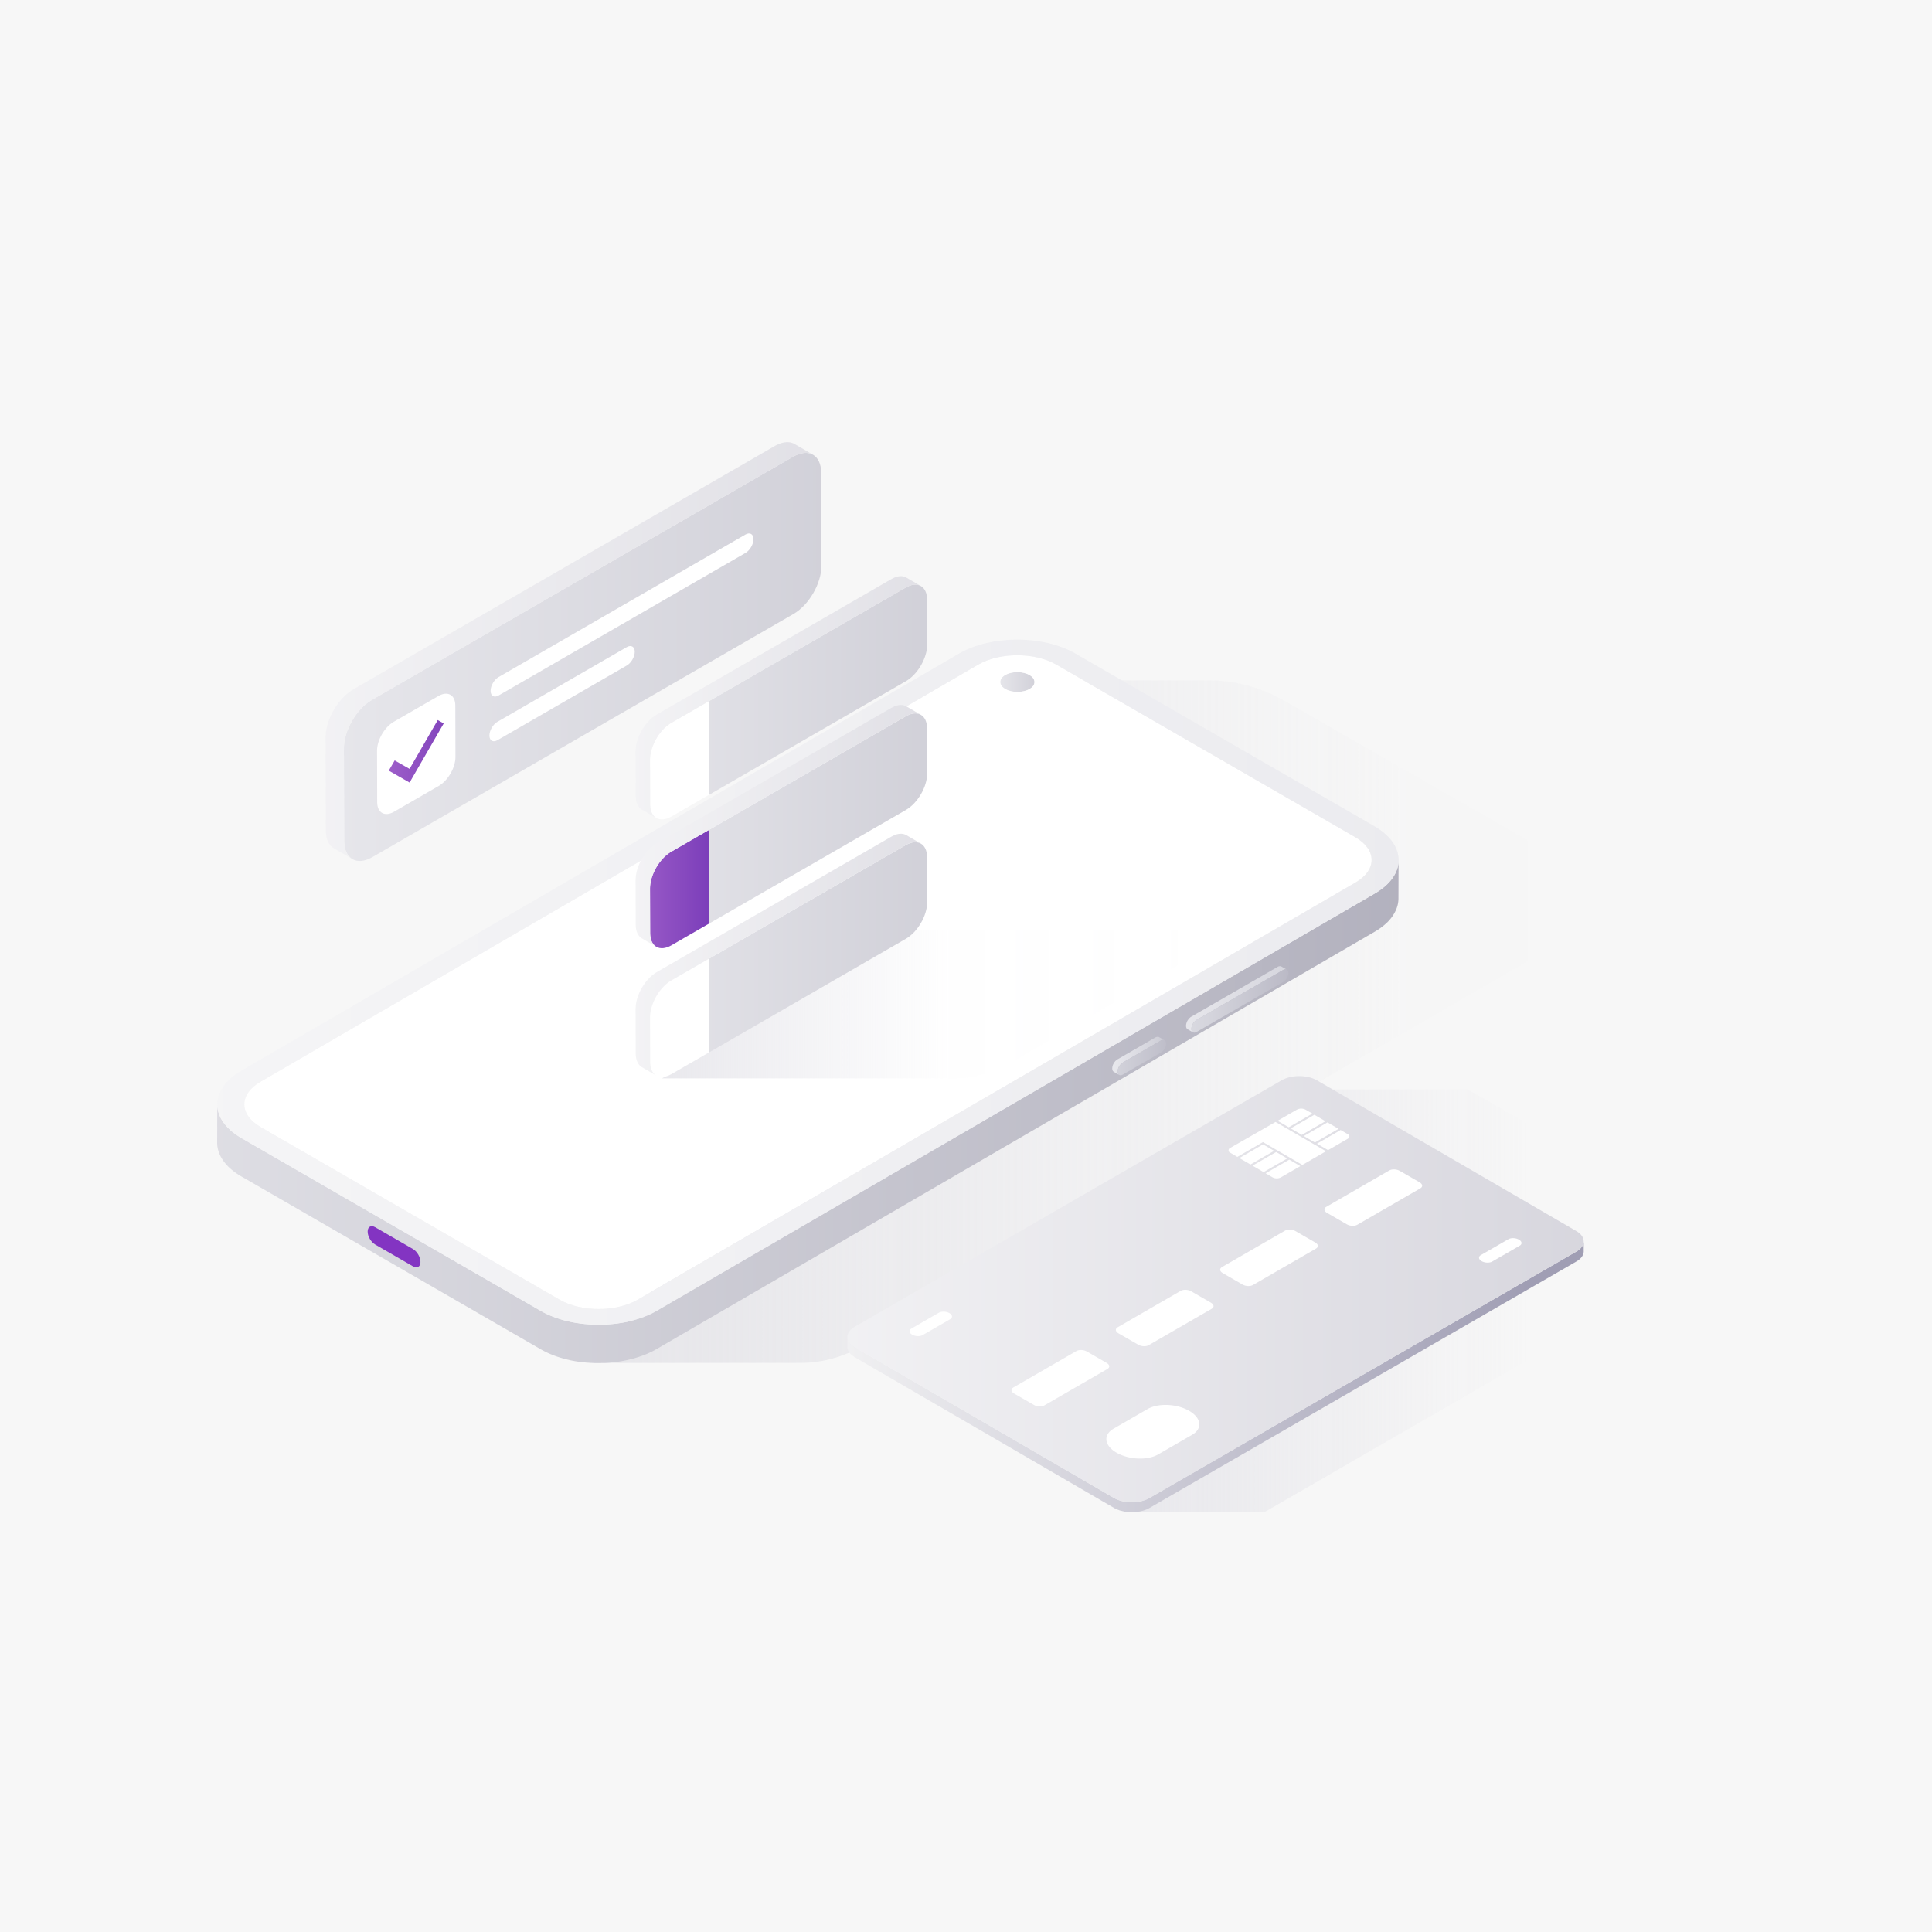 <svg xmlns="http://www.w3.org/2000/svg" xmlns:xlink="http://www.w3.org/1999/xlink" viewBox="0 0 700 700" xmlns:v="https://vecta.io/nano"><style><![CDATA[.G{enable-background:new}]]></style><path d="M0 0h700v700H0z" fill="#f7f7f7"/><linearGradient id="A" gradientUnits="userSpaceOnUse" x1="-100.957" y1="370.152" x2="829.634" y2="370.152"><stop offset="0" stop-color="#d5d4dc"/><stop offset=".654" stop-color="#d5d4dc" stop-opacity=".016"/><stop offset="1" stop-color="#d5d4dc" stop-opacity="0"/></linearGradient><path d="M218.67 493.81h71.17a44.6 44.6 0 0 0 22.32-5.99l260.5-150.66c8.38-4.85 8.35-16.95-.04-21.76l-107.58-61.64c-8.31-4.76-17.73-7.27-27.31-7.27h-53.3L218.67 493.81z" fill="url(#A)"/><linearGradient id="B" gradientUnits="userSpaceOnUse" x1="359.035" y1="247.103" x2="423.851" y2="247.103"><stop offset="0" stop-color="#ebebef"/><stop offset="1" stop-color="#848296"/></linearGradient><path d="M362.41 247.08c.01-1.99 2.79-3.59 6.22-3.58s6.2 1.63 6.2 3.61c-.01 1.99-2.79 3.59-6.22 3.58-3.43 0-6.21-1.62-6.2-3.61z" fill="url(#B)"/><path d="M491.06 303.35c7.83 4.52 7.87 11.87.09 16.39L231.05 470.9c-7.78 4.52-20.47 4.52-28.3 0L94.42 408.35c-7.83-4.52-7.87-11.87-.09-16.39l260.1-151.16c7.77-4.52 20.47-4.52 28.29 0l108.34 62.55zm-126.82-53.7c2.43 1.4 6.36 1.4 8.78 0s2.4-3.68-.03-5.08-6.36-1.4-8.78 0c-2.41 1.39-2.4 3.67.03 5.08" fill="#fff"/><linearGradient id="C" gradientUnits="userSpaceOnUse" x1="-52.82" y1="402.743" x2="967.233" y2="402.743"><stop offset="0" stop-color="#ebebef"/><stop offset="1" stop-color="#848296"/></linearGradient><path d="M506.73 312.15l-.03.45c-.01.13-.03.26-.05.39l-.07.45-.08.39-.1.43c-.03.13-.07.26-.12.39l-.14.43a3.12 3.12 0 0 1-.15.39l-.19.45-.18.38-.23.45-.2.36c-.1.18-.21.35-.33.53l-.21.32-.42.58-.2.27c-.03.04-.07.08-.1.12l-.48.57a1.92 1.92 0 0 1-.14.15l-.62.65-.12.12-.51.47-.43.37c-.13.12-.27.23-.41.34l-.47.37-.44.33-.5.36-.48.32-.54.34-.69.42L237.99 474.9l-1.37.75-.4.2-1.1.52-.38.17-1.49.61-.27.1-1.3.45-.54.18-.73.22-.62.18-.74.2-.63.16-.76.18-.63.14-.78.15-.6.11-1.68.27-.24.03-1.48.18-.57.06-.96.08-.6.04-1 .05-.57.02-.87.02-.61.01c-.31 0-.62 0-.93-.01-.18 0-.37 0-.55-.01l-.85-.03-.6-.03-.91-.06-.53-.04-1.1-.1-.34-.03-1.42-.18-.24-.04-1.21-.19-.5-.09-.92-.18-.48-.1-1-.23-.55-.14-.91-.24-.51-.15-1.41-.44-.25-.08-1.58-.58-.63-.25-.49-.21-.7-.31-.45-.21-.75-.37-.36-.18-1.07-.59-108.31-62.55c-2.2-1.27-3.99-2.69-5.37-4.2a17.07 17.07 0 0 1-1.24-1.54l-.52-.79c-.32-.53-.6-1.07-.82-1.61-.23-.54-.41-1.09-.55-1.64a9.64 9.64 0 0 1-.3-2.49l-.04 13.88c-.01 4.44 2.92 8.9 8.8 12.29l108.33 62.55c.35.2.71.4 1.07.59.12.06.25.12.37.19.25.12.49.25.74.37l.45.21.69.31.49.21c.16.06.31.13.48.2l.15.06c.52.2 1.04.39 1.58.58.08.03.17.05.25.08l1.41.44c.08.02.15.05.24.07a2.68 2.68 0 0 0 .27.07l.9.24a11.08 11.08 0 0 1 .55.14l1 .23.37.09c.03.01.07.01.1.02l.92.18.5.09a44.5 44.5 0 0 0 1.22.19l.21.03a37.24 37.24 0 0 0 1.43.18l.34.03c.37.04.73.07 1.1.1h.03l.49.03.92.06c.2.01.4.01.59.03.28.01.57.03.85.03h.07.48l.93.01c.2 0 .41 0 .61-.01.29 0 .58-.01.87-.02h.16c.13 0 .27-.01.4-.02a33.46 33.46 0 0 0 1-.05c.2-.01.4-.03.6-.04.32-.02.64-.05.96-.08.11-.01.22-.01.34-.03l.23-.03c.49-.05.99-.11 1.48-.18l.24-.03a42.11 42.11 0 0 0 1.68-.27c.05-.01.1-.01.16-.03l.44-.09.78-.15c.21-.04.42-.09.63-.14l.76-.18.63-.16c.25-.06.5-.13.74-.2l.62-.18.73-.22c.1-.03.21-.06.32-.1.07-.03.15-.05.22-.08l1.3-.45c.09-.03.18-.06.27-.1.51-.19 1-.39 1.49-.61l.38-.17 1.1-.52c.13-.07.27-.13.4-.2.47-.24.92-.48 1.37-.75l260.11-151.16.36-.21.33-.21.54-.34c.16-.1.32-.21.48-.32l.5-.35.45-.33c.16-.12.31-.24.46-.36.14-.11.28-.23.41-.34.15-.12.29-.25.43-.37l.18-.15c.12-.1.22-.21.34-.32.04-.04.08-.07.12-.11.22-.21.42-.43.62-.65.05-.05.09-.1.14-.16a12.1 12.1 0 0 0 .48-.57c.03-.04.07-.08.1-.12.01-.02.03-.04.05-.06.06-.07.1-.14.15-.21a7.75 7.75 0 0 0 .42-.58 8.9 8.9 0 0 0 .21-.32l.33-.53.09-.15c.04-.07.07-.15.11-.22.08-.15.16-.3.23-.45l.18-.38c.07-.15.13-.3.19-.45.03-.07.06-.13.09-.2l.06-.18a7.17 7.17 0 0 0 .14-.43l.12-.39c.04-.15.07-.29.1-.43l.06-.24.03-.16a7 7 0 0 0 .07-.45c.02-.13.04-.26.05-.39l.03-.45a2.11 2.11 0 0 1 .02-.26c.01-.08 0-.18 0-.26l.04-13.88c.03.16.02.34 0 .51z" fill="url(#C)"/><linearGradient id="D" gradientUnits="userSpaceOnUse" x1="-220.985" y1="355.849" x2="521.381" y2="355.849"><stop offset="0" stop-color="#fbfbfb"/><stop offset="1" stop-color="#ebebef"/></linearGradient><path d="M497.96 299.34c11.67 6.74 11.74 17.67.14 24.41L237.99 474.91c-11.6 6.74-30.46 6.74-42.14 0L87.52 412.36c-11.67-6.74-11.73-17.67-.13-24.41L347.5 236.79c11.6-6.74 30.46-6.74 42.14 0l108.32 62.55zM231.05 470.89l260.11-151.16c7.77-4.52 7.74-11.87-.09-16.39L382.73 240.8c-7.83-4.52-20.52-4.52-28.29 0L94.33 391.96c-7.78 4.52-7.74 11.87.09 16.39l108.33 62.55c7.83 4.52 20.52 4.51 28.3-.01" fill="url(#D)"/><path d="M149.63 452.55c1.5.87 2.72 2.97 2.71 4.7 0 1.73-1.23 2.43-2.73 1.56l-13.69-7.9c-1.5-.87-2.72-2.97-2.71-4.7 0-1.73 1.23-2.43 2.73-1.56l13.69 7.9z" fill="#8334c2"/><linearGradient id="E" gradientUnits="userSpaceOnUse" x1="395.823" y1="382.543" x2="451.947" y2="382.543"><stop offset="0" stop-color="#ededf1"/><stop offset=".161" stop-color="#e6e6eb"/><stop offset=".39" stop-color="#d4d4dc"/><stop offset=".66" stop-color="#b6b5c2"/><stop offset=".959" stop-color="#8c8a9f"/><stop offset="1" stop-color="#86849a"/></linearGradient><path d="M420.89 376.86c.04-.02.09-.03.13-.04.03-.01.06-.01.09-.02s.05-.01.08-.01c.03-.01.07-.01.1-.01.02 0 .04 0 .06-.01h.12.03c.05 0 .09.01.14.02.01 0 .02 0 .03.01l.1.03c.01 0 .02.01.03.01l.12.06-1.94-1.12c-.04-.03-.07-.04-.1-.05-.01 0-.01 0-.02-.01-.01 0-.02-.01-.03-.01-.01-.01-.03-.01-.05-.02-.02 0-.04-.01-.06-.01-.01 0-.02 0-.03-.01-.06-.01-.09-.01-.14-.01h-.04-.09-.03c-.02 0-.04 0-.06.01s-.03 0-.05 0c-.01 0-.03.01-.05.01-.03 0-.05.01-.08.01-.01 0-.03 0-.04.01-.01 0-.03.01-.04.01-.04.01-.09.03-.13.04-.01.01-.03.01-.05.01-.01 0-.02.01-.03.01-.08.03-.16.07-.24.12l-13.76 7.95a2.6 2.6 0 0 0-.36.25c-.04.03-.07.06-.11.1l-.17.15c-.03.02-.05.05-.07.07s-.04.04-.06.07-.05.05-.07.08l-.15.19c-.02.02-.03.04-.05.07-.01.01-.02.02-.03.04s-.03.04-.05.07c-.04.05-.07.11-.11.16-.03.05-.07.1-.1.16-.01.01-.01.02-.02.02-.03.04-.05.09-.07.13-.03.05-.06.11-.08.16a1.01 1.01 0 0 1-.07.15l-.07.19-.06.18-.03.09c0 .01-.01.03-.01.04-.01.02-.01.04-.02.06a1.74 1.74 0 0 0-.05.22c-.01.04-.01.09-.02.13 0 .02-.01.04-.01.07s-.01.04-.01.06c-.01.13-.03.25-.02.37 0 .45.12.8.33 1.03.07.07.15.14.23.19l1.94 1.12c-.34-.2-.55-.62-.55-1.22a3.11 3.11 0 0 1 .03-.43c0-.02.01-.04.01-.07.02-.14.06-.28.1-.42 0-.01.01-.03.01-.04.04-.15.1-.3.16-.45l.22-.45c.09-.15.18-.29.28-.41.01-.01.02-.02.03-.04a3.04 3.04 0 0 1 .28-.33c.02-.02.04-.04.06-.07l.24-.22c.04-.03.07-.07.11-.1l.36-.25 13.76-7.95.24-.12c.01-.01.04-.02.06-.03z" fill="url(#E)"/><linearGradient id="F" gradientUnits="userSpaceOnUse" x1="362.128" y1="383.165" x2="466.357" y2="383.165"><stop offset="0" stop-color="#ededf1"/><stop offset=".161" stop-color="#e6e6eb"/><stop offset=".39" stop-color="#d4d4dc"/><stop offset=".66" stop-color="#b6b5c2"/><stop offset=".959" stop-color="#8c8a9f"/><stop offset="1" stop-color="#86849a"/></linearGradient><path d="M420.58 377.01c1.05-.61 1.9-.12 1.91 1.09 0 1.21-.85 2.67-1.89 3.28l-13.76 7.95c-1.05.61-1.9.12-1.91-1.09 0-1.21.85-2.67 1.89-3.28l13.76-7.95z" fill="url(#F)"/><linearGradient id="G" gradientUnits="userSpaceOnUse" x1="401.82" y1="362.024" x2="580.264" y2="362.024"><stop offset="0" stop-color="#ededf1"/><stop offset=".161" stop-color="#e6e6eb"/><stop offset=".39" stop-color="#d4d4dc"/><stop offset=".66" stop-color="#b6b5c2"/><stop offset=".959" stop-color="#8c8a9f"/><stop offset="1" stop-color="#86849a"/></linearGradient><path d="M465.21 351.28c.04-.02.09-.03.13-.04.03-.01.06-.02.09-.02.03-.01.05-.01.08-.01.03-.01.07-.01.1-.01.02 0 .04 0 .06-.01h.12.03c.05 0 .09.01.14.02.01 0 .02 0 .03.01l.1.03c.01 0 .02.01.03.01l.12.06-1.94-1.12c-.04-.03-.07-.04-.1-.05-.01 0-.01 0-.02-.01-.01 0-.02-.01-.03-.01-.02-.01-.03-.01-.05-.02-.02 0-.04-.01-.06-.01-.01 0-.02 0-.03-.01-.06-.01-.09-.01-.14-.01h-.04-.09-.03-.06-.05c-.01 0-.03.01-.05.01-.03 0-.05.01-.08.01-.02 0-.03 0-.04.01-.01 0-.03.01-.04.01-.04.01-.09.03-.13.04-.01.01-.03.01-.05.01-.01 0-.02.01-.03.01-.08.03-.16.07-.24.12l-15.67 9.04-15.67 9.04a2.6 2.6 0 0 0-.36.25c-.04.03-.07.06-.11.1l-.17.15c-.03.02-.05.05-.07.07s-.04.04-.06.07-.05.05-.07.08l-.15.19c-.02.02-.03.04-.05.07-.01.01-.02.02-.03.04s-.03.04-.05.07c-.04.05-.07.11-.11.16-.03.05-.07.1-.1.16-.02.01-.01.02-.02.02a.61.61 0 0 0-.07.14c-.03.05-.06.11-.08.16s-.04.1-.07.15l-.07.19-.06.18-.03.09c0 .01-.01.03-.01.04-.01.02-.01.04-.02.07a1.74 1.74 0 0 0-.05.22c-.01.04-.01.09-.02.13 0 .02-.01.04-.01.07 0 .02-.01.04-.01.06-.01.13-.03.25-.02.37 0 .6.21 1.02.55 1.22l1.94 1.12c-.34-.2-.55-.62-.55-1.22a3.11 3.11 0 0 1 .03-.43c0-.02.01-.04.01-.07.02-.14.06-.28.1-.42 0-.01.01-.03.01-.04.04-.15.1-.3.16-.45l.22-.45.28-.42.03-.03a3.04 3.04 0 0 1 .28-.33c.02-.02.04-.04.06-.07l.24-.22c.04-.03.07-.07.11-.1l.36-.25 15.67-9.04 15.67-9.04.24-.12c.01-.02.04-.03.07-.04z" fill="url(#G)"/><linearGradient id="H" gradientUnits="userSpaceOnUse" x1="390.625" y1="362.652" x2="513.857" y2="362.652"><stop offset="0" stop-color="#ededf1"/><stop offset=".161" stop-color="#e6e6eb"/><stop offset=".39" stop-color="#d4d4dc"/><stop offset=".66" stop-color="#b6b5c2"/><stop offset=".959" stop-color="#8c8a9f"/><stop offset="1" stop-color="#86849a"/></linearGradient><path d="M464.89 351.43c1.05-.61 1.9-.12 1.91 1.09 0 1.21-.85 2.67-1.89 3.28l-15.67 9.04-15.67 9.04c-1.05.61-1.91.12-1.91-1.09s.85-2.68 1.89-3.28l15.67-9.04 15.67-9.04z" fill="url(#H)"/><linearGradient id="I" gradientUnits="userSpaceOnUse" x1="132.083" y1="363.776" x2="438.222" y2="363.776"><stop offset="0" stop-color="#d3d2db"/><stop offset=".691" stop-color="#d3d2db" stop-opacity=".016"/><stop offset="1" stop-color="#d3d2db" stop-opacity="0"/></linearGradient><path d="M239.86 390.72h105.86a40.09 40.09 0 0 0 20.21-5.47l70.24-41.03c3.49-2.04 2.04-7.38-2-7.38H330.79l-90.93 53.88z" fill="url(#I)"/><g class="G"><linearGradient id="J" gradientUnits="userSpaceOnUse" x1="81.656" y1="238.007" x2="962.911" y2="238.007"><stop offset="0" stop-color="#ebebef"/><stop offset="1" stop-color="#848296"/></linearGradient><path d="M287.34 165.47c5.61-3.24 10.17-.64 10.19 5.81l.1 33.62c.02 6.44-4.51 14.3-10.12 17.54l-152.62 88.12c-5.61 3.24-10.17.63-10.19-5.81l-.1-33.62c-.02-6.45 4.51-14.3 10.12-17.54l152.62-88.12z" fill="url(#J)"/><linearGradient id="K" gradientUnits="userSpaceOnUse" x1="-22.33" y1="235.73" x2="425.178" y2="235.73"><stop offset="0" stop-color="#fff"/><stop offset="1" stop-color="#d5d4dc"/></linearGradient><path d="M289.02 164.67l.72-.25.45-.13.41-.09.54-.08.3-.03c.22-.02.44-.02.65-.01h.15c.26.01.51.05.75.09.06.01.12.03.18.04a5.15 5.15 0 0 1 .56.16l.17.06c.23.09.45.19.67.32l-6.66-3.87-.06-.03c-.16-.09-.33-.18-.51-.25-.03-.01-.07-.02-.1-.04l-.17-.06c-.09-.03-.17-.07-.26-.09a3.25 3.25 0 0 0-.3-.07c-.06-.01-.12-.03-.18-.04-.03-.01-.06-.02-.1-.02l-.61-.07h-.04-.15c-.16-.01-.32-.01-.48 0-.06 0-.11.01-.17.02l-.3.03c-.09.01-.19.01-.28.03-.08.01-.17.04-.25.05l-.42.09-.22.05c-.07.02-.15.06-.23.08-.24.07-.48.15-.72.25-.08.03-.17.05-.25.09-.05.02-.1.05-.15.07-.42.18-.84.39-1.28.64l-152.62 88.12-.97.62-.31.23-.64.48-.35.29-.57.5c-.12.1-.23.21-.34.32l-.22.2-.22.23-.68.72-.22.23-.17.21-.39.48-.26.32-.2.27-.28.38-.19.26-.31.46-.2.29c-.03.04-.06.08-.08.12l-.52.86-.03.06-.1.18-.34.62-.15.29-.15.3-.13.26-.33.72-.06.12c-.01.01-.01.02-.02.03l-.37.91-.06.17-.12.33-.16.45-.11.36-.13.42-.08.26-.11.47-.13.52c-.01.06-.03.12-.04.18-.03.13-.04.25-.06.37l-.14.81-.04.22c-.01.07-.01.14-.01.21l-.12 1.78.1 33.62c.01 3.2 1.14 5.45 2.96 6.51l6.66 3.87c-1.82-1.06-2.95-3.31-2.96-6.51l-.1-33.62a15.5 15.5 0 0 1 .12-1.78l.05-.43.14-.81.11-.55.13-.52.19-.72.13-.42.27-.81.12-.33.45-1.12.06-.12.47-.99.15-.3.5-.92.1-.18.64-1.04c.06-.1.13-.2.2-.29l.5-.72.28-.38.46-.59.4-.48.39-.44.68-.72.43-.43.34-.32.57-.5.35-.29.64-.48.31-.22.97-.62 152.62-88.12c.43-.25.86-.45 1.28-.64.09-.06.23-.11.36-.16z" fill="url(#K)"/><linearGradient id="L" gradientUnits="userSpaceOnUse" x1="198.006" y1="249.883" x2="743.589" y2="249.883"><stop offset="0" stop-color="#ebebef"/><stop offset="1" stop-color="#848296"/></linearGradient><use xlink:href="#X" fill="url(#L)"/><use xlink:href="#Y" fill="#fff"/><linearGradient id="M" gradientUnits="userSpaceOnUse" x1="160.78" y1="252.572" x2="404.247" y2="252.572"><stop offset="0" stop-color="#fff"/><stop offset="1" stop-color="#d5d4dc"/></linearGradient><path d="M329.97 212.08l.34-.1c.11-.03.21-.05.32-.07.14-.03.27-.05.41-.06l.23-.02.5-.01h.11c.2.01.39.04.57.07l.14.03c.15.03.29.07.42.12.04.02.09.03.13.05l.51.24h-.01l-5.23-3.05c-.01-.01-.03-.02-.04-.02l-.39-.19a.69.69 0 0 0-.08-.03c-.04-.02-.09-.03-.13-.05-.07-.02-.13-.05-.2-.07s-.15-.03-.22-.05l-.13-.03c-.03 0-.05-.01-.07-.02-.15-.03-.31-.04-.47-.05h-.03-.11c-.12 0-.24-.01-.37 0-.04 0-.09.01-.13.01l-.23.02c-.07.01-.14.01-.22.02l-.19.04-.32.07c-.06.01-.11.02-.17.04l-.17.06c-.18.05-.36.12-.54.19-.06.02-.13.04-.19.07l-.11.06-.97.48-84.97 49.06a11.48 11.48 0 0 0-1.2.81l-.2.15c-.37.29-.73.61-1.08.95-.03.03-.06.05-.09.08l-.17.18-.51.55c-.05.06-.11.11-.16.17l-.13.16-.3.37c-.06.08-.13.16-.2.24l-.15.21-.21.29-.15.2-.23.35-.15.22-.06.09-.4.65c-.01.01-.02.03-.02.04-.03.04-.05.09-.08.13l-.26.47c-.04.07-.08.15-.11.22l-.12.23c-.03.07-.07.13-.1.2l-.25.54c-.01.03-.03.07-.05.1 0 .01-.01.02-.01.03l-.28.69c-.02.04-.03.09-.05.13l-.09.25-.12.35-.08.27-.1.32-.06.2-.09.35-.1.4-.03.14-.05.28-.11.62-.03.17c-.01.05 0 .1-.01.16l-.09 1.35.05 16.19c.01 2.43.87 4.14 2.25 4.95l5.24 3.05c-1.38-.8-2.24-2.51-2.25-4.95l-.05-16.19c0-.44.04-.9.09-1.35l.04-.33.11-.61.08-.42.1-.39.15-.55.1-.32.21-.62.09-.26.34-.85c.01-.03.03-.06.04-.09l.35-.75.12-.23.37-.69c.03-.04.05-.09.08-.14l.48-.79.15-.23.38-.55.21-.29.35-.44.3-.36.29-.33.51-.55c.08-.09.17-.17.26-.26.35-.34.71-.66 1.08-.95l.2-.15c.39-.3.79-.58 1.2-.81l84.97-49.06c.33-.19.65-.34.97-.48l.3-.12a2.62 2.62 0 0 1 .53-.2z" fill="url(#M)"/><linearGradient id="N" gradientUnits="userSpaceOnUse" x1="198.006" y1="249.884" x2="743.589" y2="249.884"><stop offset="0" stop-color="#ebebef"/><stop offset="1" stop-color="#848296"/></linearGradient><use xlink:href="#X" y="46.66" fill="url(#N)"/><linearGradient id="O" gradientUnits="userSpaceOnUse" x1="218.945" y1="275.444" x2="261.536" y2="275.444"><stop offset="0" stop-color="#aa6acf"/><stop offset="1" stop-color="#7639b7"/></linearGradient><use xlink:href="#Y" y="46.66" fill="url(#O)"/><linearGradient id="P" gradientUnits="userSpaceOnUse" x1="160.78" y1="299.233" x2="404.247" y2="299.233"><stop offset="0" stop-color="#fff"/><stop offset="1" stop-color="#d5d4dc"/></linearGradient><path d="M329.97 258.74l.34-.1c.11-.03.21-.05.32-.07.14-.03.27-.05.41-.06l.23-.02.5-.01h.11c.2.01.39.04.57.07l.14.03c.15.03.29.07.42.12.04.02.09.03.13.05l.51.24h-.01l-5.23-3.05c-.01-.01-.03-.02-.04-.02l-.39-.19c-.02-.01-.05-.02-.08-.03-.04-.02-.09-.03-.13-.05-.07-.02-.13-.05-.2-.07s-.15-.03-.22-.05l-.13-.03c-.03 0-.05-.01-.07-.02-.15-.03-.31-.04-.47-.05h-.03-.11c-.12 0-.24-.01-.37 0-.04 0-.09.01-.13.01l-.23.02c-.07.01-.14.01-.22.02l-.19.04-.32.07c-.06.01-.11.02-.17.04l-.17.06c-.18.05-.36.12-.54.19-.06.02-.13.04-.19.07l-.11.06-.97.48-84.97 49.06a11.48 11.48 0 0 0-1.2.81l-.2.15c-.37.29-.73.61-1.08.95-.03.03-.06.05-.09.08l-.17.18-.51.55c-.05.06-.11.11-.16.17l-.13.16-.3.37c-.06.08-.13.16-.2.24l-.15.21-.21.29-.15.2-.23.35-.15.22-.06.09-.4.65c-.01.01-.02.03-.02.04-.03.04-.05.09-.08.13l-.26.47c-.04.07-.08.15-.11.22l-.12.23c-.03.07-.07.13-.1.2l-.25.54c-.01.03-.03.07-.05.1 0 .01-.01.02-.01.03l-.28.69c-.02.04-.03.09-.05.13l-.09.25-.12.35-.08.27-.1.32-.06.2-.09.35-.1.4-.03.14-.05.28-.11.62-.03.17c-.01.05 0 .1-.01.16l-.09 1.35.05 16.19c.01 2.43.87 4.14 2.25 4.95l5.24 3.05c-1.38-.8-2.24-2.51-2.25-4.95l-.05-16.19c0-.44.04-.9.09-1.35l.04-.33.11-.61.08-.42.1-.39.15-.55.1-.32.21-.62.09-.26.34-.85c.01-.03.03-.06.04-.09l.35-.75.12-.23.37-.69c.03-.04.05-.09.08-.14l.48-.79.15-.23.38-.55.21-.29.35-.44.3-.36.29-.33.51-.55c.08-.09.17-.17.26-.26.35-.34.71-.66 1.08-.95l.2-.15c.39-.3.79-.58 1.2-.81l84.97-49.06c.33-.19.65-.34.97-.48l.3-.12a3.39 3.39 0 0 1 .53-.2z" fill="url(#P)"/><linearGradient id="Q" gradientUnits="userSpaceOnUse" x1="198.006" y1="249.876" x2="743.589" y2="249.876"><stop offset="0" stop-color="#ebebef"/><stop offset="1" stop-color="#848296"/></linearGradient><use xlink:href="#X" y="93.33" fill="url(#Q)"/><path d="M243.18 355.25c-4.26 2.46-7.7 8.42-7.69 13.31l.05 16.19c.01 4.89 3.48 6.87 7.74 4.41l13.66-7.89V347.3l-13.76 7.95z" fill="#fff"/><linearGradient id="R" gradientUnits="userSpaceOnUse" x1="160.78" y1="345.895" x2="404.247" y2="345.895"><stop offset="0" stop-color="#fff"/><stop offset="1" stop-color="#d5d4dc"/></linearGradient><path d="M329.97 305.4l.34-.1c.11-.03.21-.05.32-.07.14-.03.27-.05.41-.06l.23-.02.5-.01h.11c.2.01.39.04.57.07l.14.03c.15.03.29.07.42.12.04.02.09.03.13.05l.51.24h-.01l-5.23-3.05c-.01-.01-.03-.02-.04-.02l-.39-.19a.69.69 0 0 0-.08-.03c-.04-.02-.09-.03-.13-.05-.07-.02-.13-.05-.2-.07s-.15-.03-.22-.05l-.13-.03c-.03 0-.05-.01-.07-.02a3.56 3.56 0 0 0-.47-.05h-.03-.11c-.12 0-.24-.01-.37 0-.04 0-.09.01-.13.01l-.23.02c-.07.01-.14.01-.22.02l-.19.04-.32.07c-.06.01-.11.02-.17.04l-.17.06c-.18.05-.36.12-.54.19-.06.02-.13.04-.19.07l-.11.06-.97.48-84.97 49.06a11.48 11.48 0 0 0-1.2.81l-.2.15c-.37.29-.73.61-1.08.95-.03.03-.06.05-.09.08l-.17.18-.51.55c-.05.06-.11.11-.16.17l-.13.16-.3.37c-.06.08-.13.16-.2.24l-.15.21-.21.29-.15.2-.23.35-.15.22-.06.09-.4.65c-.01.01-.02.03-.02.04-.03.04-.05.09-.08.13l-.26.47c-.04.07-.08.15-.11.22l-.12.23c-.03.07-.07.13-.1.2l-.25.54c-.01.03-.03.07-.05.1 0 .01-.01.02-.01.03l-.28.69c-.02.04-.03.09-.05.13l-.09.25-.12.35-.08.27-.1.32-.06.2-.09.35-.1.4-.03.14-.05.28-.11.62-.03.17c-.01.05 0 .1-.01.16l-.09 1.35.05 16.19c.01 2.43.87 4.14 2.25 4.95l5.24 3.05c-1.38-.8-2.24-2.51-2.25-4.95l-.05-16.19c0-.44.04-.9.09-1.35l.04-.33.11-.61.08-.42.1-.39.15-.55.1-.32.21-.62.09-.26.34-.85c.01-.03.03-.06.04-.09l.35-.75.12-.23.37-.69c.03-.04.05-.09.08-.14l.48-.79.15-.23.38-.55.21-.29.35-.44.3-.36.29-.33.51-.55c.08-.09.17-.17.26-.26.35-.34.71-.66 1.08-.95l.2-.15c.39-.3.79-.58 1.2-.81l84.97-49.06c.33-.19.65-.34.97-.48l.3-.12a3.39 3.39 0 0 1 .53-.2z" fill="url(#R)"/></g><path d="M270.09 193.67c1.6-.92 2.9-.18 2.91 1.66s-1.29 4.08-2.89 5l-89.45 51.65c-1.6.92-2.9.18-2.91-1.66s1.29-4.08 2.89-5l89.45-51.65zm-43.02 40.8c1.61-.93 2.9-.18 2.91 1.66s-1.28 4.07-2.89 5l-46.85 27.05c-1.6.92-2.9.18-2.91-1.66s1.29-4.08 2.89-5l46.85-27.05zm-68.19 17.69c3.35-1.93 6.08-.37 6.09 3.48l.05 18.63c.01 3.84-2.71 8.55-6.05 10.48l-16.21 9.36c-3.36 1.94-6.09.38-6.1-3.47l-.05-18.63c-.01-3.86 2.71-8.56 6.06-10.5l16.21-9.35z" fill="#fff"/><linearGradient id="S" gradientUnits="userSpaceOnUse" x1="130.424" y1="272.207" x2="170.37" y2="272.207"><stop offset="0" stop-color="#aa6acf"/><stop offset="1" stop-color="#7639b7"/></linearGradient><path d="M148.4 283.53l12.36-21.41-2.16-1.23-10.21 17.69-5.39-3.06-2.14 3.7 7.54 4.31" fill="url(#S)"/><linearGradient id="T" gradientUnits="userSpaceOnUse" x1="163.403" y1="471.313" x2="555.216" y2="471.313"><stop offset="0" stop-color="#d0cfda"/><stop offset="1" stop-color="#d0cfda" stop-opacity="0"/></linearGradient><path d="M531.71 394.73h-56.22L412.07 547.9h46.01l156.57-90.45c5.92-3.42 5.9-11.96-.04-15.35l-82.9-47.37z" fill="url(#T)"/><linearGradient id="U" gradientUnits="userSpaceOnUse" x1="286.937" y1="498.82" x2="553.732" y2="498.82"><stop offset="0" stop-color="#f7f7f7"/><stop offset="1" stop-color="#a09eb4"/></linearGradient><path d="M573.8 449.74c0 1.35-.89 2.7-2.67 3.73l-154.66 89.29c-.43.25-.89.46-1.38.65-.07.03-.15.05-.23.08-.4.15-.82.27-1.25.38l-.26.06a13.9 13.9 0 0 1-1.46.25l-.23.03-1.5.08h-.24a12.79 12.79 0 0 1-1.52-.09l-.27-.04-1.1-.19c-.31-.06-.61-.14-.91-.23l-.68-.21c-.63-.22-1.25-.47-1.79-.79l-94-54.63c-.22-.13-.38-.27-.57-.4-.22-.15-.45-.3-.63-.47-.28-.25-.52-.52-.72-.79-.04-.05-.07-.1-.1-.15-.18-.28-.33-.56-.43-.84l-.03-.1c-.1-.31-.15-.62-.16-.93l.01 3.61v.08c.01.17.02.35.06.52.02.11.06.22.09.33l.03.1c.01.03.01.05.02.08l.24.52.17.25.1.15a.71.71 0 0 0 .1.14 4.48 4.48 0 0 0 .56.6c.02.02.04.03.06.04.18.16.42.31.63.47.16.11.28.23.45.33.04.02.07.04.11.07l94 54.63c.55.32 1.16.57 1.79.79.07.02.13.07.2.09.15.05.32.08.48.12l.91.23c.11.02.22.06.33.08.25.05.51.07.77.11l.27.04a.5.5 0 0 1 .12.02l1.01.07h.4.24.29l.89-.05.33-.04c.07-.01.15-.02.22-.02l.33-.04.9-.16.23-.06.26-.06.46-.11.8-.27c.07-.03.15-.05.23-.08.02-.01.05-.02.08-.03.46-.18.9-.39 1.3-.62l154.66-89.29c1.79-1.03 2.68-2.38 2.67-3.73l-.01-3.6z" fill="url(#U)"/><linearGradient id="V" gradientUnits="userSpaceOnUse" x1="164.828" y1="467.089" x2="597.906" y2="467.089"><stop offset="0" stop-color="#fff"/><stop offset="1" stop-color="#d5d4dc"/></linearGradient><path d="M309.68 480.71c-3.54 2.05-3.56 5.37-.04 7.42l94 54.63c3.54 2.05 9.28 2.05 12.82.01l154.66-89.29c3.56-2.05 3.56-5.37.03-7.43l-94-54.63c-3.52-2.05-9.25-2.05-12.81 0l-154.66 89.29z" fill="url(#V)"/><g fill="#fff"><path d="M344.27 477.97l-9.98 5.76c-.98.56-2.68.49-3.81-.16h0c-1.13-.65-1.25-1.64-.27-2.2l9.98-5.76c.98-.56 2.68-.49 3.81.16h0c1.13.65 1.25 1.63.27 2.2zM401.25 496l-22.87 13.21c-.96.56-2.65.49-3.76-.16l-7.21-4.16c-1.11-.64-1.23-1.62-.27-2.17l22.87-13.21c.96-.56 2.65-.49 3.76.16l7.21 4.16c1.12.64 1.24 1.62.27 2.17zm37.8-21.82l-22.87 13.21c-.96.56-2.65.49-3.76-.16l-7.21-4.16c-1.11-.64-1.23-1.62-.27-2.17l22.87-13.21c.96-.56 2.65-.49 3.76.16l7.21 4.16c1.11.65 1.23 1.62.27 2.17z"/><use xlink:href="#Z"/><use xlink:href="#Z" x="37.79" y="-21.82"/><path d="M431.92 519.86l-12.29 7.1c-3.86 2.23-10.61 1.95-15.08-.62h0c-4.46-2.58-4.95-6.47-1.08-8.7l12.29-7.1c3.86-2.23 10.61-1.95 15.08.62h0c4.46 2.58 4.95 6.47 1.08 8.7zm118.69-68.52l-9.98 5.76c-.98.56-2.68.49-3.81-.16h0c-1.13-.65-1.25-1.64-.27-2.2l9.98-5.76c.98-.56 2.68-.49 3.81.16h0c1.12.65 1.24 1.64.27 2.2zm-101.56-31.76l8.57-4.95 4.02 2.34-8.57 4.95zm4.75 2.76l8.57-4.94 4.02 2.33-8.57 4.95zm4.76 2.77l8.57-4.95 4.02 2.34-6.98 4.03c-.98.57-2.19.56-3.17 0l-2.44-1.42zm9.09-16.27l8.57-4.94 4.02 2.34-8.57 4.94zm4.75 2.76l8.57-4.94 4.02 2.34-8.57 4.94zm4.76 2.77l8.57-4.95 2.74 1.59c.57.33.57 1.16 0 1.49l-7.28 4.21-4.03-2.34zm-14.26-8.29l6.86-3.96a3.4 3.4 0 0 1 3.42.01l2.32 1.35-8.57 4.95-4.03-2.35zm-.74.42l18.28 10.62-8.57 4.95-14.26-8.28-9.3 5.37-2.77-1.63c-.57-.35-.52-1.22.06-1.55l16.56-9.48z"/></g><defs ><path id="X" d="M335.9 217.27c-.01-4.89-3.48-6.86-7.74-4.4l-71.22 41.12v33.97l71.31-41.17c4.26-2.46 7.71-8.42 7.69-13.32l-.04-16.2z"/><path id="Y" d="M243.18 261.93c-4.26 2.46-7.7 8.42-7.69 13.31l.05 16.19c.01 4.89 3.48 6.87 7.74 4.41l13.66-7.89v-33.97l-13.76 7.95z"/><path id="Z" d="M476.84 452.37l-22.87 13.21c-.96.56-2.65.49-3.76-.16l-7.21-4.16c-1.11-.64-1.23-1.62-.27-2.17l22.87-13.21c.96-.56 2.65-.49 3.76.16l7.21 4.16c1.11.64 1.23 1.61.27 2.17z"/></defs></svg>